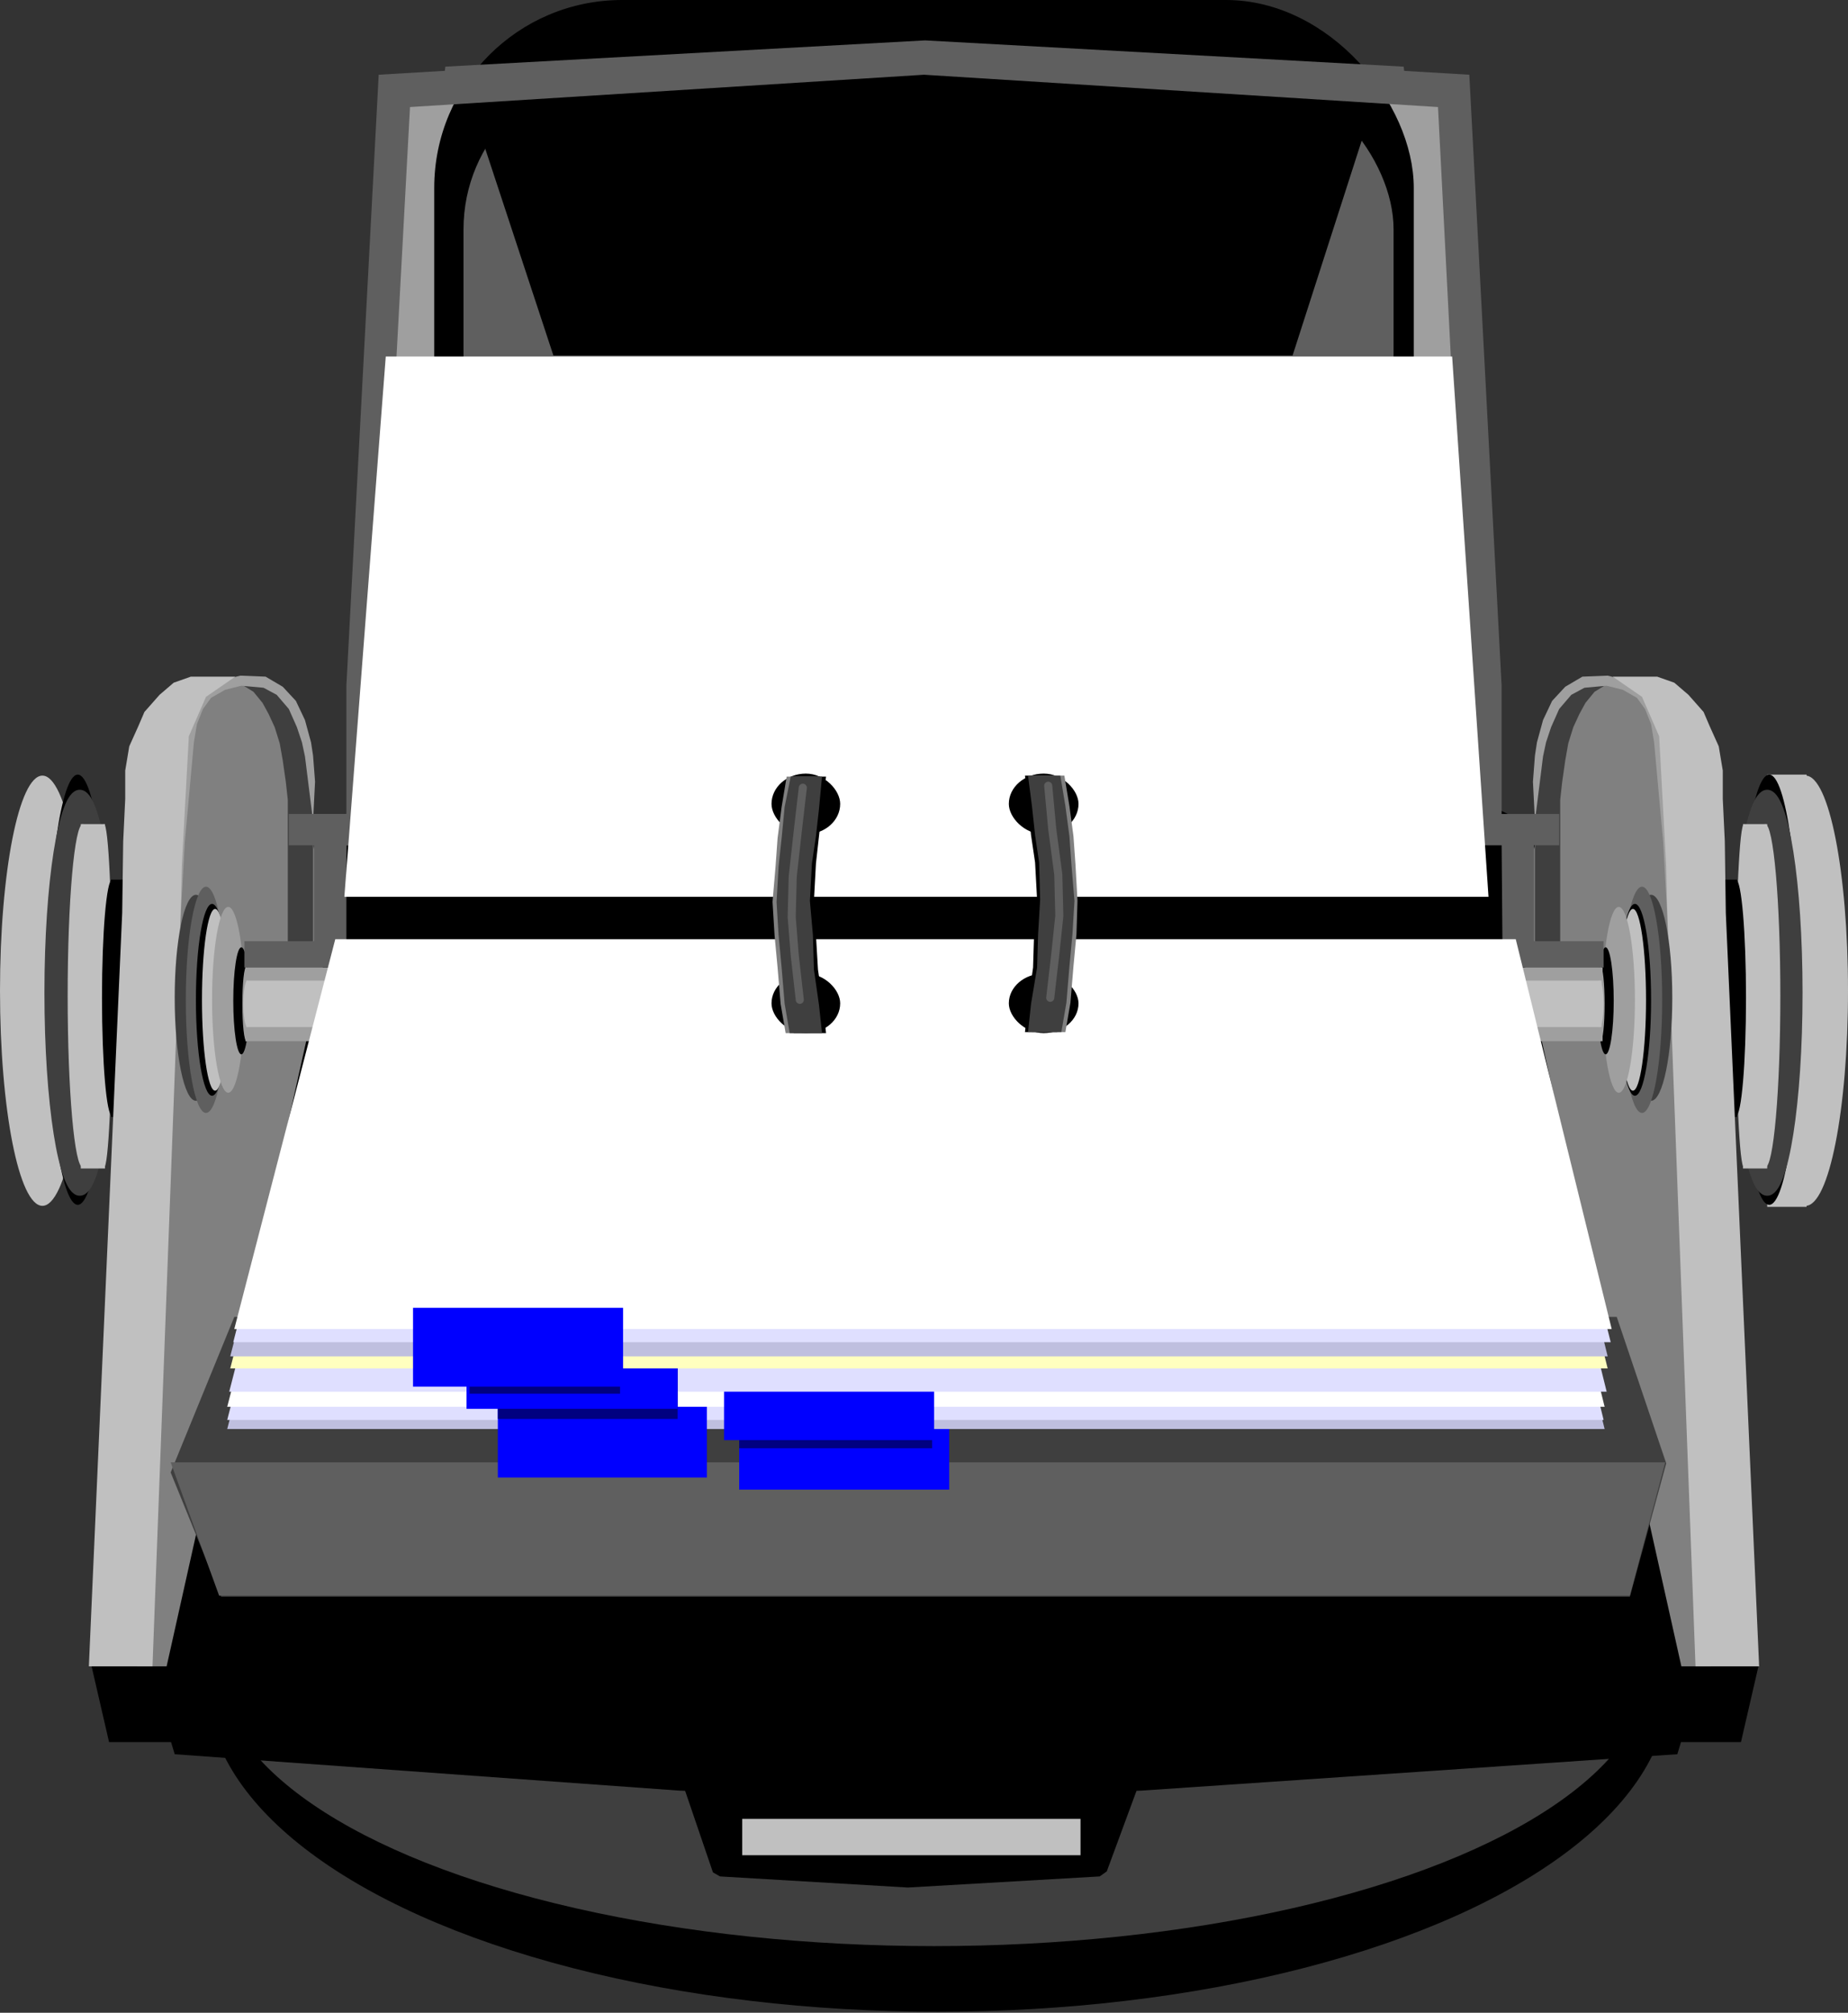 <svg xmlns="http://www.w3.org/2000/svg" width="305.53" height="332.744" fill-rule="evenodd" stroke-linecap="round" preserveAspectRatio="none" viewBox="0 0 1830 1993"><rect x="0" y="0" width="1830" height="1993" fill="#333333" stroke="none"/><style>.brush1{fill:#000}.pen1{stroke:none}.brush2{fill:#3f3f3f}.brush3{fill:silver}.brush4{fill:#fff}.brush5{fill:#9f9f9f}.brush6{fill:#5f5f5f}.pen3{stroke:#3f3f3f;stroke-width:8;stroke-linejoin:round}.brush7{fill:gray}.brush8{fill:#00f}.brush9{fill:navy}.brush10{fill:#bfbfdf}.brush11{fill:#dfdfff}.pen4{stroke:#5f5f5f;stroke-width:8;stroke-linejoin:round}</style><ellipse cx="929" cy="1669" class="pen1 brush1" rx="724" ry="323"/><ellipse cx="925" cy="1647" class="pen1 brush2" rx="710" ry="280"/><path d="m385 759-77 96-186 811 815 46 784-37-185-848-100-49-1051-19z" class="pen1 brush1"/><path d="m1685 1657-24 80-530 36-228 9-231-9-499-36-24-80h1536z" class="pen1 brush1"/><path d="M90 1647h64l18 78h-64l-18-78zm1652 0h-64l-18 78h64l18-78zM677 1769l29 85 7 4 186 11 190-11 7-5 31-84-227 8-223-8z" class="pen1 brush1"/><path d="M735 1801h335v36H735zM1750 767h39v428h-39z" class="pen1 brush3"/><path d="m329 980-100 386h1364l-95-386H329z" class="pen1 brush4"/><path d="M370 803V676l31-576 515-29 509 32 31 604v96H370z" class="pen1 brush5"/><rect width="962" height="738" x="434" y="4" class="brush1" rx="182" ry="182" style="stroke:#000;stroke-width:8;stroke-linejoin:round"/><rect width="921" height="637" x="459" y="69" class="pen1 brush6" rx="158" ry="158"/><path d="m460 85 88 267h732l83-258-447-55-456 46z" class="pen1 brush1"/><ellipse cx="1788" cy="981" class="pen1 brush3" rx="42" ry="213"/><ellipse cx="1752" cy="980" class="pen1 brush1" rx="30" ry="213"/><ellipse cx="1750" cy="983" class="pen3 brush2" rx="31" ry="197"/><ellipse cx="1748" cy="986" class="pen1 brush3" rx="15" ry="170"/><path d="M1726 816h24v341h-24z" class="pen1 brush3"/><ellipse cx="1727" cy="986" class="pen1 brush3" rx="8" ry="170"/><ellipse cx="1719" cy="988" class="pen1 brush1" rx="10" ry="117"/><path d="M1703 871h17v235h-17z" class="pen1 brush1"/><ellipse cx="1704" cy="988" class="pen1 brush1" rx="5" ry="117"/><path d="m1502 920 25-117 18-96 31-31 55 6 56 123 7 845h-29l-163-730z" class="pen1 brush7"/><path d="M1520 936V771l13-59 16-24 22-14h30l-9 3-13 8-9 11-6 11-6 13-5 16-3 17-3 21-2 18v144h-25z" class="pen1 brush2"/><path d="m1520 813 8-64 3-14 5-15 8-18 12-14 13-7 22-2 16 4 14 8 8 11 6 15 3 18 9 99 4 72 2-107-6-64-3-21-6-17-10-13-16-10-20-5-25 1-17 10-13 14-9 19-6 22-2 13-2 26 2 39z" class="pen1 brush5"/><path d="M1597 670h44l17 6 14 12 15 17 6 14 9 20 4 24v28l2 42 1 71 33 746h-63l-28-745-1-47-7-129-17-39-29-20z" class="pen1 brush3"/><ellipse cx="1635" cy="988" class="pen1 brush2" rx="21" ry="102"/><ellipse cx="1626" cy="990" class="pen1 brush6" rx="20" ry="112"/><ellipse cx="1619" cy="990" class="pen1 brush1" rx="16" ry="95"/><ellipse cx="1617" cy="990" class="pen1 brush3" rx="13" ry="90"/><ellipse cx="1603" cy="990" class="pen1 brush5" rx="16" ry="92"/><ellipse cx="1590" cy="991" class="pen1 brush1" rx="8" ry="53"/><ellipse cx="1585" cy="994" class="pen1 brush5" rx="4" ry="37"/><path d="M1412 958h175v73h-175z" class="pen1 brush5"/><ellipse cx="1584" cy="994" class="pen1 brush3" rx="4" ry="23"/><path d="M1411 971h175v46h-175z" class="pen1 brush3"/><path d="M375 806V679l31-573 509-32 509 32 31 604v127h32l1 121h100v-26h-69v-95h25v-31h-57V679l-32-605-540-32-540 32-32 605v127h-56l-1 31h25v100h-76v20h108V837h32v-31z" class="pen1 brush6"/><path d="m437 100 479-29 478 29-4-34-474-26-475 26-4 34z" class="pen1 brush6"/><ellipse cx="42" cy="981" class="pen1 brush3" rx="42" ry="213"/><ellipse cx="77" cy="980" class="pen1 brush1" rx="30" ry="213"/><ellipse cx="79" cy="983" class="pen3 brush2" rx="31" ry="197"/><ellipse cx="82" cy="986" class="pen1 brush3" rx="15" ry="170"/><path d="M80 816h24v341H80z" class="pen1 brush3"/><ellipse cx="103" cy="986" class="pen1 brush3" rx="8" ry="170"/><ellipse cx="111" cy="988" class="pen1 brush1" rx="10" ry="117"/><path d="M110 871h17v235h-17z" class="pen1 brush1"/><ellipse cx="125" cy="988" class="pen1 brush1" rx="5" ry="117"/><path d="m328 920-25-117-18-96-31-31-55 6-56 123-7 845h29l163-730z" class="pen1 brush7"/><path d="M310 936V771l-13-59-16-24-22-14h-30l9 3 13 8 9 11 6 11 6 13 5 16 3 17 3 21 2 18v144h25z" class="pen1 brush2"/><path d="m310 813-8-64-3-14-5-15-8-18-12-14-13-7-22-2-16 4-14 8-8 11-6 15-3 18-9 99-4 72-2-107 6-64 3-21 6-17 10-13 16-10 20-5 25 1 17 10 13 14 9 19 6 22 2 13 2 26-2 39z" class="pen1 brush5"/><path d="M233 670h-44l-17 6-14 12-15 17-6 14-9 20-4 24v28l-2 42-1 71-33 746h63l28-745 1-47 7-129 17-39 29-20z" class="pen1 brush3"/><ellipse cx="194" cy="988" class="pen1 brush2" rx="21" ry="102"/><ellipse cx="204" cy="990" class="pen1 brush6" rx="20" ry="112"/><ellipse cx="210" cy="990" class="pen1 brush1" rx="16" ry="95"/><ellipse cx="213" cy="990" class="pen1 brush3" rx="13" ry="90"/><ellipse cx="226" cy="990" class="pen1 brush5" rx="16" ry="92"/><ellipse cx="239" cy="991" class="pen1 brush1" rx="8" ry="53"/><ellipse cx="244" cy="994" class="pen1 brush5" rx="4" ry="37"/><path d="M243 958h175v73H243z" class="pen1 brush5"/><ellipse cx="245" cy="994" class="pen1 brush3" rx="4" ry="23"/><path d="M244 971h175v46H244z" class="pen1 brush3"/><path d="M375 806v31h-32l-1 121H242v-26h69v-95h-25v-31h57z" class="pen1 brush6"/><path d="m232 1304-63 154 50 123h1395l36-132-49-145H232z" class="pen1 brush2"/><path d="m169 1448 48 132h1397l35-132H169z" class="pen1 brush6"/><path d="M341 888h1133l-36-535H382l-41 535z" class="pen1 brush4"/><path d="M732 1398h208v77H732z" class="pen1 brush8"/><path d="M732 1357h191v77H732z" class="pen1 brush9"/><path d="m325 1030-100 385h1364l-95-385H325z" class="pen1 brush10"/><path d="m324 1020-99 386h1363l-95-386H324z" class="pen1 brush11"/><path d="M493 1384h207v79H493z" class="pen1 brush8"/><path d="m325 1007-100 386h1364l-95-386H325z" class="pen1 brush4"/><path d="M717 1349h208v77H717z" class="pen1 brush8"/><path d="m326 993-99 385h1364l-95-385H326z" class="pen1 brush11"/><path d="M493 1328h178v77H493z" class="pen1 brush9"/><path d="M462 1319h209v76H462z" class="pen1 brush8"/><path d="m327 970-99 385h1364l-96-385H327z" class="pen1" style="fill:#ffffbf"/><path d="m328 957-100 386h1364l-95-386H328z" class="pen1 brush10"/><path d="m330 944-99 385h1364l-96-385H330z" class="pen1 brush11"/><path d="m332 930-100 386h1364l-95-386H332z" class="pen1 brush4"/><path d="M465 1308h149v72H465z" class="pen1 brush9"/><path d="M409 1295h208v78H409z" class="pen1 brush8"/><rect width="69" height="59" x="999" y="964" class="pen1 brush1" rx="36" ry="36"/><rect width="68" height="59" x="764" y="964" class="pen1 brush1" rx="36" ry="36"/><rect width="69" height="60" x="999" y="766" class="pen1 brush1" rx="36" ry="36"/><rect width="68" height="60" x="764" y="766" class="pen1 brush1" rx="36" ry="36"/><path d="m781 799-4 31-2 28-2 35 1 33 3 32 3 36 6 29h32l-3-28-5-35-2-34-2-34 2-37 3-27 3-27 4-32h-32l-5 30z" class="pen1 brush1"/><path d="m774 799-4 31-2 28-3 35 2 33 3 32 3 36 5 29h33l-3-28-6-35-1-34-2-34 1-37 4-27 3-27 4-32h-32l-5 30z" class="pen1 brush7"/><path d="m777 799-3 31-3 28-2 35 2 33 3 32 3 36 5 29h32l-3-28-5-35-1-34-3-34 2-37 4-27 3-27 3-32h-31l-6 30z" class="pen1 brush2"/><path fill="none" d="m795 780-5 43-5 45-1 40 3 38 5 44" class="pen4"/><path d="m1052 798 3 30 3 28 2 36-2 33-3 32-3 36-5 29h-32l3-28 5-36 1-33 3-34-2-37-4-27-3-28-3-31h31l6 30z" class="pen1 brush1"/><path d="m1059 798 4 30 2 28 2 36-1 33-3 32-3 36-5 29h-33l3-28 5-36 2-33 2-34-1-37-4-27-3-28-4-31h32l5 30z" class="pen1 brush7"/><path d="m1055 798 4 30 2 28 3 36-2 33-3 32-3 36-5 29h-33l3-28 6-36 1-33 2-34-1-37-4-27-3-28-4-31h32l5 30z" class="pen1 brush2"/><path fill="none" d="m1038 778 4 43 6 45 1 41-4 38-5 43" class="pen4"/></svg>
